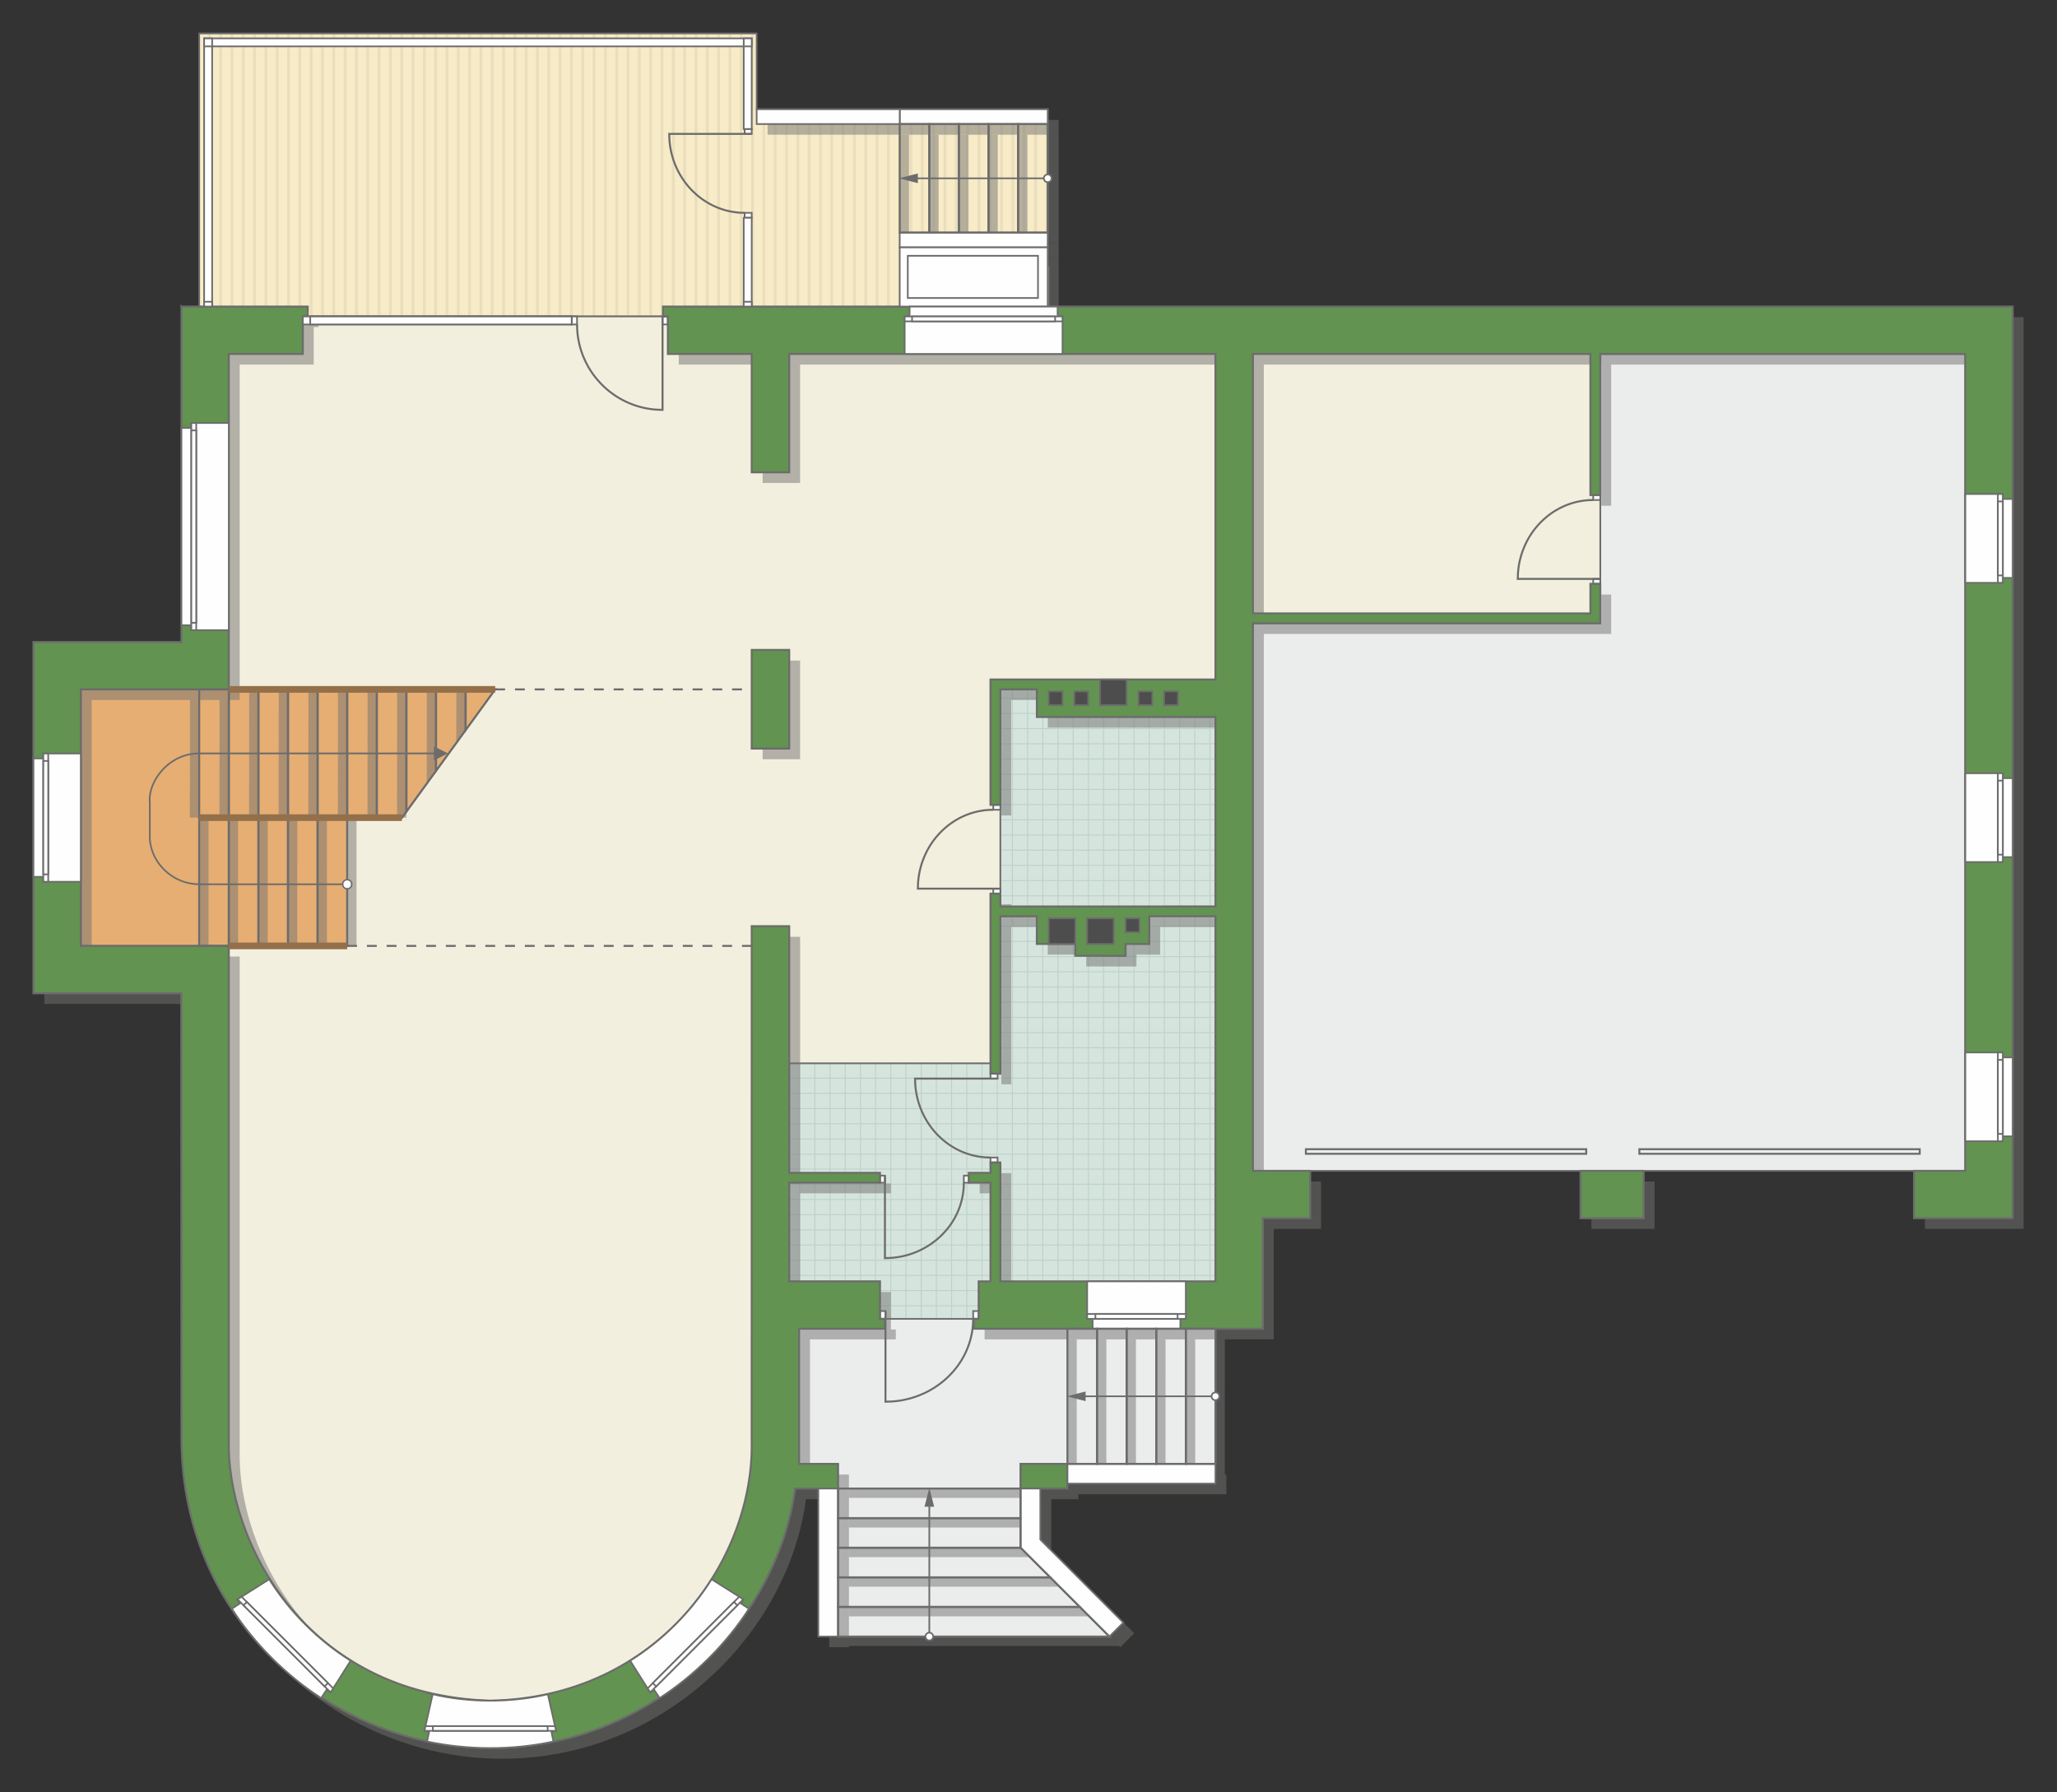 <?xml version="1.0" encoding="UTF-8"?>
<!DOCTYPE svg PUBLIC "-//W3C//DTD SVG 1.1//EN" "http://www.w3.org/Graphics/SVG/1.1/DTD/svg11.dtd">
<!-- Creator: CorelDRAW -->
<svg xmlns="http://www.w3.org/2000/svg" xml:space="preserve" width="208.382mm" height="181.555mm" version="1.1" style="shape-rendering:geometricPrecision; text-rendering:geometricPrecision; image-rendering:optimizeQuality; fill-rule:evenodd; clip-rule:evenodd"
viewBox="0 0 18684.37 16279.02"
 xmlns:xlink="http://www.w3.org/1999/xlink"
 xmlns:xodm="http://www.corel.com/coreldraw/odm/2003">
 <rect x="0" y="0" width="18684.37" height="16279.02" fill="#333333" stroke="none"/>
 <defs>
  <style type="text/css">
   <![CDATA[
    .str3 {stroke:#6C6C6C;stroke-width:15.14;stroke-miterlimit:22.926;stroke-opacity:0.502}
    .str5 {stroke:#94704A;stroke-width:60.69;stroke-miterlimit:22.926}
    .str2 {stroke:#6C6C6C;stroke-width:15.14;stroke-miterlimit:22.926}
    .str1 {stroke:#6C6C6C;stroke-width:15.18;stroke-miterlimit:22.926}
    .str4 {stroke:#6C6C6C;stroke-width:17.93;stroke-miterlimit:22.926}
    .str0 {stroke:#BDD2C8;stroke-width:8.97;stroke-miterlimit:22.926}
    .str6 {stroke:#6C6C6C;stroke-width:17.93;stroke-miterlimit:22.926;stroke-dasharray:89.664 89.664}
    .fil1 {fill:none}
    .fil10 {fill:#FEFEFE}
    .fil0 {fill:#D6E4DE}
    .fil12 {fill:#4D4D4D}
    .fil11 {fill:#629351}
    .fil15 {fill:#6C6C6C}
    .fil7 {fill:#E6AE73}
    .fil5 {fill:#EADEBC}
    .fil2 {fill:#EBECEC}
    .fil6 {fill:#F2EFDE}
    .fil4 {fill:#F8EBC7}
    .fil14 {fill:white}
    .fil3 {fill:white}
    .fil13 {fill:#6C6C6C;fill-rule:nonzero}
    .fil9 {fill:#FEFEFE;fill-opacity:0.502}
    .fil8 {fill:#727271;fill-opacity:0.502}
   ]]>
  </style>
    <clipPath id="id0">
     <path d="M11037.62 11979.95l-3868.93 0 0 -2321.13 1828.25 0 89.66 -1335.38 0 -2061.32 1953.7 6.55 -2.69 5711.27z"/>
    </clipPath>
    <clipPath id="id1">
     <path d="M1809.38 303.67l5063.6 0 0 688.71 2643.86 0 0 1792.43 -3445.18 89.63 -3320.98 0 -941.29 -89.63 0 -2481.14z"/>
    </clipPath>
 </defs>
 <g id="пол">
  <g id="_2421201064304">
   <polygon class="fil0" points="11037.62,11979.95 7168.7,11979.95 7168.7,9658.82 8996.95,9658.82 9086.61,8323.44 9086.61,6262.13 11040.31,6268.68 "/>
   <g style="clip-path:url(#id0)">
    <g>
     <path id="_1" class="fil1 str0" d="M12091.95 9517.76l-5545.94 0m5545.94 138.06l-5545.94 0m5545.94 138.06l-5545.94 0m5545.94 138.06l-5545.94 0m5545.94 138.06l-5545.94 0m5545.94 138.06l-5545.94 0m5545.94 138.06l-5545.94 0m5545.94 138.06l-5545.94 0m5546.01 -2070.9l-5545.94 0m5545.94 138.06l-5545.94 0m5545.94 138.06l-5545.94 0m5545.94 138.06l-5545.94 0m5545.94 138.06l-5545.94 0m5545.94 138.06l-5545.94 0m5545.94 138.06l-5545.94 0m5545.94 138.06l-5545.94 0m5545.86 -2070.97l-5545.94 0m5545.94 138.06l-5545.94 0m5545.94 138.06l-5545.94 0m5545.94 138.06l-5545.94 0m5545.94 138.06l-5545.94 0m5545.94 138.06l-5545.94 0m5545.94 138.06l-5545.94 0m5545.94 138.06l-5545.94 0m5546.01 -2070.9l-5545.94 0m5545.94 138.06l-5545.94 0m5545.94 138.06l-5545.94 0m5545.94 138.06l-5545.94 0m5545.94 138.06l-5545.94 0m5545.94 138.06l-5545.94 0m5545.94 138.06l-5545.94 0m5545.94 138.06l-5545.94 0"/>
     <path class="fil1 str0" d="M10300.45 4939.82l0 9069.47m138.06 -9069.47l0 9069.47m138.06 -9069.47l0 9069.47m138.06 -9069.47l0 9069.47m138.06 -9069.47l0 9069.47m138.06 -9069.47l0 9069.47m138.06 -9069.47l0 9069.47m138.06 -9069.47l0 9069.47m-2070.9 -9069.59l0 9069.47m138.06 -9069.47l0 9069.47m138.06 -9069.47l0 9069.47m138.06 -9069.47l0 9069.47m138.06 -9069.47l0 9069.47m138.06 -9069.47l0 9069.47m138.06 -9069.47l0 9069.47m138.06 -9069.47l0 9069.47m-2070.97 -9069.35l0 9069.47m138.06 -9069.47l0 9069.47m138.06 -9069.47l0 9069.47m138.06 -9069.47l0 9069.47m138.06 -9069.47l0 9069.47m138.06 -9069.47l0 9069.47m138.06 -9069.47l0 9069.47m138.06 -9069.47l0 9069.47m-2070.9 -9069.59l0 9069.47m138.06 -9069.47l0 9069.47m138.06 -9069.47l0 9069.47m138.06 -9069.47l0 9069.47m138.06 -9069.47l0 9069.47m138.06 -9069.47l0 9069.47m138.06 -9069.47l0 9069.47m138.06 -9069.47l0 9069.47"/>
     <path class="fil1 str0" d="M12092.02 5237.89l-5545.94 0m5545.94 138.06l-5545.94 0m5545.94 138.06l-5545.94 0m5545.94 138.06l-5545.94 0m5545.94 138.06l-5545.94 0m5545.94 138.06l-5545.94 0m5545.94 138.06l-5545.94 0m5545.94 138.06l-5545.94 0m5546.01 -1104.45l-5545.94 0"/>
     <path class="fil1 str0" d="M12150.77 13932.54l-5545.94 0m5545.94 138.06l-5545.94 0m5545.94 138.06l-5545.94 0m5545.94 138.06l-5545.94 0m5545.94 138.06l-5545.94 0m5545.94 138.06l-5545.94 0m5545.94 138.06l-5545.94 0m5545.94 138.06l-5545.94 0m5546.01 -2070.9l-5545.94 0m5545.94 138.06l-5545.94 0m5545.94 138.06l-5545.94 0m5545.94 138.06l-5545.94 0m5545.94 138.06l-5545.94 0m5545.94 138.06l-5545.94 0m5545.94 138.06l-5545.94 0m5545.94 138.06l-5545.94 0m5545.86 -2070.97l-5545.94 0m5545.94 138.06l-5545.94 0m5545.94 138.06l-5545.94 0m5545.94 138.06l-5545.94 0m5545.94 138.06l-5545.94 0m5545.94 138.06l-5545.94 0m5545.94 138.06l-5545.94 0m5545.94 138.06l-5545.94 0m5546.01 -2070.9l-5545.94 0m5545.94 138.06l-5545.94 0m5545.94 138.06l-5545.94 0m5545.94 138.06l-5545.94 0m5545.94 138.06l-5545.94 0m5545.94 138.06l-5545.94 0m5545.94 138.06l-5545.94 0m5545.94 138.06l-5545.94 0"/>
    </g>
   </g>
   <polygon class="fil1" points="11037.62,11979.95 7168.7,11979.95 7168.7,9658.82 8996.95,9658.82 9086.61,8323.44 9086.61,6262.13 11040.31,6268.68 "/>
   <polygon class="fil2 str1" points="7612.35,14865.8 10076.95,14865.8 9270.33,14059.17 9270.33,13297.39 11040.31,13297.39 11040.31,12069.61 8889.44,11979.95 7832.73,11979.95 7106.76,11955.01 7200.33,13384.37 7612.35,13521.29 "/>
   <polygon class="fil2 str1" points="11380.77,10635.71 17851.57,10635.71 17851.57,3215 14535.87,3215 14535.87,5661.67 11380.77,5661.67 "/>
   <polygon class="fil3" points="1809.38,303.67 6872.97,303.67 6872.97,992.38 9516.83,992.38 9516.83,2784.81 6071.65,2874.44 2750.67,2874.44 1809.38,2784.81 "/>
   <g style="clip-path:url(#id1)">
    <g>
     <g>
      <rect class="fil4" transform="matrix(4.67283E-13 7.762 50.716 -4.65695E-11 -373.645 -1934.4)" width="836.93" height="206.77"/>
      <rect class="fil5" transform="matrix(4.67283E-13 7.762 0.124 -1.14149E-13 -373.645 -1934.4)" width="836.93" height="206.77"/>
      <rect class="fil5" transform="matrix(4.67283E-13 7.762 0.124 -1.14149E-13 5794.8 -1934.4)" width="836.93" height="206.77"/>
      <rect class="fil5" transform="matrix(4.67283E-13 7.762 0.124 -1.14149E-13 1168.47 -1934.4)" width="836.93" height="206.77"/>
      <rect class="fil5" transform="matrix(4.67283E-13 7.762 0.124 -1.14149E-13 7336.91 -1934.4)" width="836.93" height="206.77"/>
      <rect class="fil5" transform="matrix(4.67283E-13 7.762 0.124 -1.14149E-13 2710.58 -1934.4)" width="836.93" height="206.77"/>
      <rect class="fil5" transform="matrix(4.67283E-13 7.762 0.124 -1.14149E-13 8879.02 -1934.4)" width="836.93" height="206.77"/>
      <rect class="fil5" transform="matrix(4.67283E-13 7.762 0.124 -1.14149E-13 4252.69 -1934.4)" width="836.93" height="206.77"/>
      <rect class="fil5" transform="matrix(4.67283E-13 7.762 0.124 -1.14149E-13 -65.223 -1934.4)" width="836.93" height="206.77"/>
      <rect class="fil5" transform="matrix(4.67283E-13 7.762 0.124 -1.14149E-13 6103.22 -1934.4)" width="836.93" height="206.77"/>
      <rect class="fil5" transform="matrix(4.67283E-13 7.762 0.124 -1.14149E-13 1476.89 -1934.4)" width="836.93" height="206.77"/>
      <rect class="fil5" transform="matrix(4.67283E-13 7.762 0.124 -1.14149E-13 7645.33 -1934.4)" width="836.93" height="206.77"/>
      <rect class="fil5" transform="matrix(4.67283E-13 7.762 0.124 -1.14149E-13 3019 -1934.4)" width="836.93" height="206.77"/>
      <rect class="fil5" transform="matrix(4.67283E-13 7.762 0.124 -1.14149E-13 9187.45 -1934.4)" width="836.93" height="206.77"/>
      <rect class="fil5" transform="matrix(4.67283E-13 7.762 0.124 -1.14149E-13 4561.11 -1934.4)" width="836.93" height="206.77"/>
      <rect class="fil5" transform="matrix(4.67283E-13 7.762 0.124 -1.14149E-13 243.2 -1934.4)" width="836.93" height="206.77"/>
      <rect class="fil5" transform="matrix(4.67283E-13 7.762 0.124 -1.14149E-13 6411.65 -1934.4)" width="836.93" height="206.77"/>
      <rect class="fil5" transform="matrix(4.67283E-13 7.762 0.124 -1.14149E-13 1785.31 -1934.4)" width="836.93" height="206.77"/>
      <rect class="fil5" transform="matrix(4.67283E-13 7.762 0.124 -1.14149E-13 7953.76 -1934.4)" width="836.93" height="206.77"/>
      <rect class="fil5" transform="matrix(4.67283E-13 7.762 0.124 -1.14149E-13 3327.42 -1934.4)" width="836.93" height="206.77"/>
      <rect class="fil5" transform="matrix(4.67283E-13 7.762 0.124 -1.14149E-13 9495.87 -1934.4)" width="836.93" height="206.77"/>
      <rect class="fil5" transform="matrix(4.67283E-13 7.762 0.124 -1.14149E-13 4869.53 -1934.4)" width="836.93" height="206.77"/>
      <rect class="fil5" transform="matrix(4.67283E-13 7.762 0.124 -1.14149E-13 551.622 -1934.4)" width="836.93" height="206.77"/>
      <rect class="fil5" transform="matrix(4.67283E-13 7.762 0.124 -1.14149E-13 6720.07 -1934.4)" width="836.93" height="206.77"/>
      <rect class="fil5" transform="matrix(4.67283E-13 7.762 0.124 -1.14149E-13 2093.73 -1934.4)" width="836.93" height="206.77"/>
      <rect class="fil5" transform="matrix(4.67283E-13 7.762 0.124 -1.14149E-13 8262.18 -1934.4)" width="836.93" height="206.77"/>
      <rect class="fil5" transform="matrix(4.67283E-13 7.762 0.124 -1.14149E-13 3635.84 -1934.4)" width="836.93" height="206.77"/>
      <rect class="fil5" transform="matrix(4.67283E-13 7.762 0.124 -1.14149E-13 9804.29 -1934.4)" width="836.93" height="206.77"/>
      <rect class="fil5" transform="matrix(4.67283E-13 7.762 0.124 -1.14149E-13 5177.96 -1934.4)" width="836.93" height="206.77"/>
      <rect class="fil5" transform="matrix(4.67283E-13 7.762 0.124 -1.14149E-13 860.044 -1934.4)" width="836.93" height="206.77"/>
      <rect class="fil5" transform="matrix(4.67283E-13 7.762 0.124 -1.14149E-13 7028.49 -1934.4)" width="836.93" height="206.77"/>
      <rect class="fil5" transform="matrix(4.67283E-13 7.762 0.124 -1.14149E-13 2402.16 -1934.4)" width="836.93" height="206.77"/>
      <rect class="fil5" transform="matrix(4.67283E-13 7.762 0.124 -1.14149E-13 8570.6 -1934.4)" width="836.93" height="206.77"/>
      <rect class="fil5" transform="matrix(4.67283E-13 7.762 0.124 -1.14149E-13 3944.27 -1934.4)" width="836.93" height="206.77"/>
      <rect class="fil5" transform="matrix(4.67283E-13 7.762 0.124 -1.14149E-13 5486.38 -1934.4)" width="836.93" height="206.77"/>
      <rect class="fil5" transform="matrix(4.67283E-13 7.762 0.124 -1.14149E-13 -270.838 -1934.4)" width="836.93" height="206.77"/>
      <rect class="fil5" transform="matrix(4.67283E-13 7.762 0.124 -1.14149E-13 5897.61 -1934.4)" width="836.93" height="206.77"/>
      <rect class="fil5" transform="matrix(4.67283E-13 7.762 0.124 -1.14149E-13 1271.27 -1934.4)" width="836.93" height="206.77"/>
      <rect class="fil5" transform="matrix(4.67283E-13 7.762 0.124 -1.14149E-13 7439.72 -1934.4)" width="836.93" height="206.77"/>
      <rect class="fil5" transform="matrix(4.67283E-13 7.762 0.124 -1.14149E-13 2813.39 -1934.4)" width="836.93" height="206.77"/>
      <rect class="fil5" transform="matrix(4.67283E-13 7.762 0.124 -1.14149E-13 8981.83 -1934.4)" width="836.93" height="206.77"/>
      <rect class="fil5" transform="matrix(4.67283E-13 7.762 0.124 -1.14149E-13 4355.5 -1934.4)" width="836.93" height="206.77"/>
      <rect class="fil5" transform="matrix(4.67283E-13 7.762 0.124 -1.14149E-13 37.585 -1934.4)" width="836.93" height="206.77"/>
      <rect class="fil5" transform="matrix(4.67283E-13 7.762 0.124 -1.14149E-13 6206.03 -1934.4)" width="836.93" height="206.77"/>
      <rect class="fil5" transform="matrix(4.67283E-13 7.762 0.124 -1.14149E-13 1579.7 -1934.4)" width="836.93" height="206.77"/>
      <rect class="fil5" transform="matrix(4.67283E-13 7.762 0.124 -1.14149E-13 7748.14 -1934.4)" width="836.93" height="206.77"/>
      <rect class="fil5" transform="matrix(4.67283E-13 7.762 0.124 -1.14149E-13 3121.81 -1934.4)" width="836.93" height="206.77"/>
      <rect class="fil5" transform="matrix(4.67283E-13 7.762 0.124 -1.14149E-13 9290.25 -1934.4)" width="836.93" height="206.77"/>
      <rect class="fil5" transform="matrix(4.67283E-13 7.762 0.124 -1.14149E-13 4663.92 -1934.4)" width="836.93" height="206.77"/>
      <rect class="fil5" transform="matrix(4.67283E-13 7.762 0.124 -1.14149E-13 346.007 -1934.4)" width="836.93" height="206.77"/>
      <rect class="fil5" transform="matrix(4.67283E-13 7.762 0.124 -1.14149E-13 6514.45 -1934.4)" width="836.93" height="206.77"/>
      <rect class="fil5" transform="matrix(4.67283E-13 7.762 0.124 -1.14149E-13 1888.12 -1934.4)" width="836.93" height="206.77"/>
      <rect class="fil5" transform="matrix(4.67283E-13 7.762 0.124 -1.14149E-13 8056.56 -1934.4)" width="836.93" height="206.77"/>
      <rect class="fil5" transform="matrix(4.67283E-13 7.762 0.124 -1.14149E-13 3430.23 -1934.4)" width="836.93" height="206.77"/>
      <rect class="fil5" transform="matrix(4.67283E-13 7.762 0.124 -1.14149E-13 9598.68 -1934.4)" width="836.93" height="206.77"/>
      <rect class="fil5" transform="matrix(4.67283E-13 7.762 0.124 -1.14149E-13 4972.34 -1934.4)" width="836.93" height="206.77"/>
      <rect class="fil5" transform="matrix(4.67283E-13 7.762 0.124 -1.14149E-13 654.429 -1934.4)" width="836.93" height="206.77"/>
      <rect class="fil5" transform="matrix(4.67283E-13 7.762 0.124 -1.14149E-13 6822.87 -1934.4)" width="836.93" height="206.77"/>
      <rect class="fil5" transform="matrix(4.67283E-13 7.762 0.124 -1.14149E-13 2196.54 -1934.4)" width="836.93" height="206.77"/>
      <rect class="fil5" transform="matrix(4.67283E-13 7.762 0.124 -1.14149E-13 8364.99 -1934.4)" width="836.93" height="206.77"/>
      <rect class="fil5" transform="matrix(4.67283E-13 7.762 0.124 -1.14149E-13 3738.65 -1934.4)" width="836.93" height="206.77"/>
      <rect class="fil5" transform="matrix(4.67283E-13 7.762 0.124 -1.14149E-13 9907.1 -1934.4)" width="836.93" height="206.77"/>
      <rect class="fil5" transform="matrix(4.67283E-13 7.762 0.124 -1.14149E-13 5280.76 -1934.4)" width="836.93" height="206.77"/>
      <rect class="fil5" transform="matrix(4.67283E-13 7.762 0.124 -1.14149E-13 962.852 -1934.4)" width="836.93" height="206.77"/>
      <rect class="fil5" transform="matrix(4.67283E-13 7.762 0.124 -1.14149E-13 7131.3 -1934.4)" width="836.93" height="206.77"/>
      <rect class="fil5" transform="matrix(4.67283E-13 7.762 0.124 -1.14149E-13 2504.96 -1934.4)" width="836.93" height="206.77"/>
      <rect class="fil5" transform="matrix(4.67283E-13 7.762 0.124 -1.14149E-13 8673.41 -1934.4)" width="836.93" height="206.77"/>
      <rect class="fil5" transform="matrix(4.67283E-13 7.762 0.124 -1.14149E-13 4047.07 -1934.4)" width="836.93" height="206.77"/>
      <rect class="fil5" transform="matrix(4.67283E-13 7.762 0.124 -1.14149E-13 5589.19 -1934.4)" width="836.93" height="206.77"/>
      <rect class="fil5" transform="matrix(4.67283E-13 7.762 0.124 -1.14149E-13 -168.03 -1934.4)" width="836.93" height="206.77"/>
      <rect class="fil5" transform="matrix(4.67283E-13 7.762 0.124 -1.14149E-13 6000.42 -1934.4)" width="836.93" height="206.77"/>
      <rect class="fil5" transform="matrix(4.67283E-13 7.762 0.124 -1.14149E-13 1374.08 -1934.4)" width="836.93" height="206.77"/>
      <rect class="fil5" transform="matrix(4.67283E-13 7.762 0.124 -1.14149E-13 7542.53 -1934.4)" width="836.93" height="206.77"/>
      <rect class="fil5" transform="matrix(4.67283E-13 7.762 0.124 -1.14149E-13 2916.19 -1934.4)" width="836.93" height="206.77"/>
      <rect class="fil5" transform="matrix(4.67283E-13 7.762 0.124 -1.14149E-13 9084.64 -1934.4)" width="836.93" height="206.77"/>
      <rect class="fil5" transform="matrix(4.67283E-13 7.762 0.124 -1.14149E-13 4458.3 -1934.4)" width="836.93" height="206.77"/>
      <rect class="fil5" transform="matrix(4.67283E-13 7.762 0.124 -1.14149E-13 140.392 -1934.4)" width="836.93" height="206.77"/>
      <rect class="fil5" transform="matrix(4.67283E-13 7.762 0.124 -1.14149E-13 6308.84 -1934.4)" width="836.93" height="206.77"/>
      <rect class="fil5" transform="matrix(4.67283E-13 7.762 0.124 -1.14149E-13 1682.5 -1934.4)" width="836.93" height="206.77"/>
      <rect class="fil5" transform="matrix(4.67283E-13 7.762 0.124 -1.14149E-13 7850.95 -1934.4)" width="836.93" height="206.77"/>
      <rect class="fil5" transform="matrix(4.67283E-13 7.762 0.124 -1.14149E-13 3224.61 -1934.4)" width="836.93" height="206.77"/>
      <rect class="fil5" transform="matrix(4.67283E-13 7.762 0.124 -1.14149E-13 9393.06 -1934.4)" width="836.93" height="206.77"/>
      <rect class="fil5" transform="matrix(4.67283E-13 7.762 0.124 -1.14149E-13 4766.73 -1934.4)" width="836.93" height="206.77"/>
      <rect class="fil5" transform="matrix(4.67283E-13 7.762 0.124 -1.14149E-13 448.814 -1934.4)" width="836.93" height="206.77"/>
      <rect class="fil5" transform="matrix(4.67283E-13 7.762 0.124 -1.14149E-13 6617.26 -1934.4)" width="836.93" height="206.77"/>
      <rect class="fil5" transform="matrix(4.67283E-13 7.762 0.124 -1.14149E-13 1990.93 -1934.4)" width="836.93" height="206.77"/>
      <rect class="fil5" transform="matrix(4.67283E-13 7.762 0.124 -1.14149E-13 8159.37 -1934.4)" width="836.93" height="206.77"/>
      <rect class="fil5" transform="matrix(4.67283E-13 7.762 0.124 -1.14149E-13 3533.04 -1934.4)" width="836.93" height="206.77"/>
      <rect class="fil5" transform="matrix(4.67283E-13 7.762 0.124 -1.14149E-13 9701.48 -1934.4)" width="836.93" height="206.77"/>
      <rect class="fil5" transform="matrix(4.67283E-13 7.762 0.124 -1.14149E-13 5075.15 -1934.4)" width="836.93" height="206.77"/>
      <rect class="fil5" transform="matrix(4.67283E-13 7.762 0.124 -1.14149E-13 757.237 -1934.4)" width="836.93" height="206.77"/>
      <rect class="fil5" transform="matrix(4.67283E-13 7.762 0.124 -1.14149E-13 6925.68 -1934.4)" width="836.93" height="206.77"/>
      <rect class="fil5" transform="matrix(4.67283E-13 7.762 0.124 -1.14149E-13 2299.35 -1934.4)" width="836.93" height="206.77"/>
      <rect class="fil5" transform="matrix(4.67283E-13 7.762 0.124 -1.14149E-13 8467.79 -1934.4)" width="836.93" height="206.77"/>
      <rect class="fil5" transform="matrix(4.67283E-13 7.762 0.124 -1.14149E-13 3841.46 -1934.4)" width="836.93" height="206.77"/>
      <rect class="fil5" transform="matrix(4.67283E-13 7.762 0.124 -1.14149E-13 10009.9 -1934.4)" width="836.93" height="206.77"/>
      <rect class="fil5" transform="matrix(4.67283E-13 7.762 0.124 -1.14149E-13 5383.57 -1934.4)" width="836.93" height="206.77"/>
      <rect class="fil5" transform="matrix(4.67283E-13 7.762 0.124 -1.14149E-13 1065.66 -1934.4)" width="836.93" height="206.77"/>
      <rect class="fil5" transform="matrix(4.67283E-13 7.762 0.124 -1.14149E-13 7234.1 -1934.4)" width="836.93" height="206.77"/>
      <rect class="fil5" transform="matrix(4.67283E-13 7.762 0.124 -1.14149E-13 2607.77 -1934.4)" width="836.93" height="206.77"/>
      <rect class="fil5" transform="matrix(4.67283E-13 7.762 0.124 -1.14149E-13 8776.22 -1934.4)" width="836.93" height="206.77"/>
      <rect class="fil5" transform="matrix(4.67283E-13 7.762 0.124 -1.14149E-13 4149.88 -1934.4)" width="836.93" height="206.77"/>
      <rect class="fil5" transform="matrix(4.67283E-13 7.762 0.124 -1.14149E-13 5691.99 -1934.4)" width="836.93" height="206.77"/>
     </g>
    </g>
   </g>
   <polygon class="fil1 str2" points="1809.38,303.67 6872.97,303.67 6872.97,992.38 9516.83,992.38 9516.83,2784.81 6071.65,2874.44 2750.67,2874.44 1809.38,2784.81 "/>
   <path class="fil6 str1" d="M1832.56 3159.16l0 2949.27 -1194.64 0 0 2758.36 1193.34 0 0 4317.17 395.15 1115.02 396.37 694.14 512.83 373.9 700 349.97 673.54 5.29 822.9 -179.42 480.97 -316.6c0,0 537.48,-563.33 627.1,-701.84 89.62,-138.5 279.97,-599.97 279.97,-599.97 0,0 290.35,-956.21 306.65,-1013.24 16.3,-57.04 66.1,-1007.11 66.1,-1007.11l-104.91 -2258.46 180.76 13.19 1859.63 0 58.29 -1335.02 0 -2106.48 2047.4 0 149.37 -557.46 39.58 -68.56 3212.91 0 0 -2546.59 -8481.79 -170.28 -4026.33 0 -195.19 284.73z"/>
   <polygon class="fil7 str1" points="3153.62,8592.26 3153.62,7427.25 3652.96,7427.25 4497.96,6262.13 733.86,6262.13 733.86,8592.26 "/>
  </g>
 </g>
 <g id="тень">
  <g id="_2421201093392">
   <g>
    <path class="fil8" d="M1746.91 2881.6l1147.52 0 -1.26 89.63 -43.58 0 0 340.56 -672.48 0 0 3047.13 -1344.34 0 0 2330.13 1344.34 0 0 4481.15c-25.37,904.88 680,2324.04 2374.94,2374.94 1535.77,-27.53 2401.74,-1288.64 2374.59,-2367.08l0.44 -4668.25 340.54 0 0 2240.54 824.55 0 0 89.66 -824.55 0 0 896.18 824.55 0 0 340.54 44.74 0 0 89.66 -779.63 0 0 1227.77 353.99 0 0 224.07 -390.04 0c-165.81,1234.6 -1311.35,2363.82 -2769.19,2357.1 -1394.49,-0.66 -2794.16,-1090.59 -2805.14,-2805.15l-1.26 -4050.93 -1342.99 0 0 -3190.53 1344.25 0 0 -3047.14z"/>
    <polygon class="fil8" points="6927.08,6896.65 7267.62,6896.65 7267.62,6000.43 6927.08,6000.43 "/>
    <polygon class="fil8" points="6927.08,4387.25 6927.08,3311.79 6165.56,3311.79 6165.56,2971.23 6120.82,2971.23 6120.82,2881.6 18380.71,2881.6 18380.71,11162.62 17484.51,11162.62 17484.51,10732.51 17950.5,10732.51 17950.5,3311.79 14634.8,3311.79 14634.8,4593.76 14545.22,4593.76 14545.22,3311.79 11479.7,3311.79 11479.7,5668.84 14545.22,5668.84 14545.22,5400.37 14634.8,5400.37 14634.8,5758.46 11479.7,5758.46 11479.7,10732.51 11999.57,10732.51 11999.57,11162.62 11569.45,11162.62 11569.45,12166.41 8943.54,12166.41 8943.54,12076.74 8988.37,12076.74 8988.37,11736.2 9095.87,11736.2 9095.87,10840.01 8898.7,10840.01 8898.7,10750.35 9095.87,10750.35 9095.87,10656.29 9185.54,10656.29 9185.54,11736.2 11139.24,11736.2 11139.24,8420.24 10538.37,8420.24 10538.12,8671.84 10323.29,8671.57 10322.93,8779.25 9866.09,8778.89 9866.18,8671.39 9516.67,8671.12 9516.85,8420.24 9185.54,8420.6 9185.54,9849.67 9095.87,9849.67 9095.87,8214.1 9185.54,8214.1 9185.54,8330.93 11139.24,8330.57 11139.24,6609.86 9517.12,6609.86 9517.12,6358.92 9185.54,6358.92 9185.54,7407.48 9095.87,7407.48 9095.87,6269.3 11139.24,6269.3 11139.24,3311.79 7267.62,3311.79 7267.62,4387.25 "/>
    <polygon class="fil8" points="14455.2,10732.51 15028.87,10732.51 15028.87,11162.62 14455.2,11162.62 "/>
    <polygon class="fil8" points="9369.26,13394.18 9794.99,13394.18 9794.99,13618.25 9369.26,13618.25 "/>
    <polygon class="fil8" points="10175.88,14962.59 9369.26,14155.97 9369.26,13618.25 9548.5,13618.25 9548.5,14081.72 10302.58,14835.9 "/>
    <polygon class="fil8" points="7532.04,14962.59 7711.28,14962.59 7711.28,13618.25 7532.04,13618.25 "/>
    <polygon class="fil8" points="11139.24,13573.42 11139.24,13394.18 9794.99,13394.18 9794.99,13573.42 "/>
    <polygon class="fil8" points="8271.41,2209.44 9615.75,2209.44 9615.75,2343.88 8271.41,2343.88 "/>
    <polygon class="fil8" points="8271.41,1089.17 9615.75,1089.17 9615.75,1223.6 8271.41,1223.6 "/>
    <polygon class="fil8" points="6971.91,1089.17 8271.41,1089.17 8271.41,1223.6 6971.91,1223.6 "/>
    <polygon class="fil8" points="8271.41,2343.88 9615.75,2343.88 9615.75,2881.6 8271.41,2881.6 "/>
    <polygon class="fil9 str3" points="8344.67,2420.26 9527.34,2420.26 9527.34,2803.66 8344.67,2803.66 "/>
   </g>
   <g>
    <polygon class="fil8" points="9517.21,2209.44 9516.4,1223.6 9615.75,1223.6 9615.65,2209.44 "/>
    <polygon class="fil8" points="9248.61,2112.65 9247.92,1223.6 9332.98,1223.6 9332.89,2112.65 "/>
    <polygon class="fil8" points="8979.02,2112.65 8978.33,1223.6 9063.39,1223.6 9063.3,2112.65 "/>
    <polygon class="fil8" points="8710.2,2112.65 8709.51,1223.6 8794.58,1223.6 8794.49,2112.65 "/>
    <polygon class="fil8" points="8441.3,2112.65 8440.61,1223.6 8525.67,1223.6 8525.58,2112.65 "/>
    <polygon class="fil8" points="8172.49,2112.65 8171.8,1223.6 8256.86,1223.6 8256.77,2112.65 "/>
   </g>
   <g>
    <polygon class="fil8" points="10772.18,13297.39 10771.49,12166.42 10856.56,12166.42 10856.47,13297.39 "/>
    <polygon class="fil8" points="10502.59,13297.39 10501.9,12166.42 10586.96,12166.42 10586.87,13297.39 "/>
    <polygon class="fil8" points="10233.78,13297.39 10233.09,12166.42 10318.15,12166.42 10318.06,13297.39 "/>
    <polygon class="fil8" points="9964.87,13297.39 9964.18,12166.42 10049.25,12166.42 10049.16,13297.39 "/>
    <polygon class="fil8" points="9696.06,13297.39 9695.37,12166.42 9780.43,12166.42 9780.34,13297.39 "/>
    <polygon class="fil8" points="11041,13394.18 11040.31,12166.42 11125.38,12166.42 11125.29,13394.18 "/>
   </g>
   <g>
    <polygon class="fil8" points="9808.04,14598.27 7711.27,14597.58 7711.27,14682.64 9898.99,14682.55 "/>
    <polygon class="fil8" points="9539.14,14328.68 7711.27,14327.99 7711.27,14413.05 9626.26,14412.96 "/>
    <polygon class="fil8" points="9270.33,14059.86 7711.27,14059.17 7711.27,14144.24 9355.35,14144.15 "/>
    <polygon class="fil8" points="9268.28,13790.96 7711.27,13790.27 7711.27,13875.33 9268.28,13875.24 "/>
    <polygon class="fil8" points="9268.28,13522.15 7711.27,13521.46 7711.27,13606.52 9268.28,13606.43 "/>
    <polygon class="fil8" points="10078.88,14865.58 7711.27,14866.4 7711.27,14951.47 10164.67,14951.38 "/>
   </g>
   <g>
    <polygon class="fil8" points="3153.89,7427.25 3153.2,8592.26 3238.27,8592.26 3238.18,7427.25 "/>
    <polygon class="fil8" points="2885.5,7427.25 2884.81,8592.26 2969.87,8592.26 2969.79,7427.25 "/>
    <polygon class="fil8" points="2616,7427.25 2615.31,8592.26 2700.37,8592.26 2700.28,7427.25 "/>
    <polygon class="fil8" points="2347.61,7427.25 2346.92,8592.26 2431.98,8592.26 2431.89,7427.25 "/>
    <polygon class="fil8" points="2078.19,7427.25 2077.5,8592.26 2162.57,8592.26 2162.48,7427.25 "/>
    <polygon class="fil8" points="1809.8,7427.25 1809.11,8592.26 1894.17,8592.26 1894.08,7427.25 "/>
    <polygon class="fil8" points="3069.61,6262.16 3068.92,7427.16 3153.98,7427.16 3153.89,6262.16 "/>
    <polygon class="fil8" points="2801.22,6262.16 2800.53,7427.16 2885.59,7427.16 2885.5,6262.16 "/>
    <polygon class="fil8" points="2531.71,6262.16 2531.02,7427.16 2616.09,7427.16 2616,6262.16 "/>
    <polygon class="fil8" points="2263.32,6262.16 2262.63,7427.16 2347.7,7427.16 2347.61,6262.16 "/>
    <polygon class="fil8" points="1993.91,6358.92 1993.22,7427.16 2078.28,7427.16 2078.19,6358.92 "/>
    <polygon class="fil8" points="1725.52,6358.92 1724.82,7427.16 1809.89,7427.16 1809.8,6358.92 "/>
    <polygon class="fil8" points="4145.22,6262.16 4144.53,6748.91 4229.59,6632.02 4229.5,6262.16 "/>
    <polygon class="fil8" points="3876.83,6262.16 3876.14,7119.26 3961.2,7000.59 3961.11,6262.16 "/>
    <polygon class="fil8" points="3607.32,6262.16 3606.63,7427.16 3691.7,7427.16 3691.61,6262.16 "/>
    <polygon class="fil8" points="3338.93,6262.16 3338.24,7427.16 3423.31,7427.16 3423.22,6262.16 "/>
   </g>
  </g>
 </g>
 <g id="двери">
  <g id="_2421201099584">
   <g>
    <polygon class="fil10 str2" points="8043.06,11979.95 8043.06,11909.35 7993.25,11909.35 7993.25,11979.95 "/>
    <polyline class="fil1 str4" points="8043.06,11909.35 8043.06,12732.67 8104.37,12730.48 8140.75,12727.08 8173.37,12722.65 8194.55,12719.08 8223.51,12713.29 8251.18,12706.72 8268.88,12702 8294.05,12694.55 8322.15,12685.18 8352.25,12673.87 8385.38,12659.81 8413.93,12646.29 8444.53,12630.21 8464.12,12619.04 8487.2,12604.9 8519.87,12582.98 8543.91,12565.29 8566.43,12547.42 8594.43,12523.21 8622.31,12496.65 8654.99,12461.87 8680.95,12430.85 8698.34,12408.03 8720.94,12375.44 8734.51,12353.93 8754.22,12319.4 8771.49,12285.02 8786.92,12249.78 8800.61,12213.27 8813.04,12173.53 8821.72,12139.41 8828.46,12106.28 8834.32,12067.27 8838.04,12028 8839.62,11979.95 "/>
    <polygon class="fil10 str2" points="8839.62,11909.35 8889.44,11909.35 8889.44,11979.95 8839.62,11979.95 "/>
   </g>
   <g>
    <polygon class="fil10 str2" points="8038.07,10743.22 8038.07,10678.95 7993.25,10678.95 7993.25,10743.22 "/>
    <polyline class="fil1 str4" points="8038.07,10678.95 8038.07,11428.43 8093.25,11426.43 8125.99,11423.32 8155.35,11419.3 8174.41,11416.04 8200.47,11410.77 8225.37,11404.8 8241.3,11400.5 8263.95,11393.72 8289.25,11385.18 8316.33,11374.89 8346.15,11362.09 8371.84,11349.78 8399.38,11335.16 8417.01,11324.98 8437.78,11312.11 8467.19,11292.15 8488.82,11276.05 8509.08,11259.78 8534.28,11237.75 8559.38,11213.56 8588.78,11181.91 8612.15,11153.67 8627.8,11132.9 8648.15,11103.23 8660.34,11083.65 8678.08,11052.22 8693.62,11020.93 8707.51,10988.84 8719.84,10955.61 8731.01,10919.43 8738.82,10888.38 8744.89,10858.22 8750.17,10822.7 8753.51,10786.96 8754.94,10743.22 "/>
    <polygon class="fil10 str2" points="8754.94,10678.95 8799.78,10678.95 8799.78,10743.22 8754.94,10743.22 "/>
   </g>
   <g>
    <polygon class="fil10 str2" points="6018.07,2947.22 6018.07,2874.44 6066.63,2874.44 6066.63,2947.22 "/>
    <polyline class="fil1 str4" points="6018.07,2874.44 6018.07,3723.14 5958.29,3720.88 5922.82,3717.38 5891.02,3712.81 5870.37,3709.14 5842.13,3703.16 5815.15,3696.4 5797.9,3691.52 5773.35,3683.84 5745.95,3674.18 5716.62,3662.53 5684.31,3648.04 5656.47,3634.1 5626.64,3617.53 5607.54,3606.01 5585.04,3591.44 5553.18,3568.83 5529.74,3550.6 5507.79,3532.18 5480.49,3507.22 5453.3,3479.84 5421.45,3443.99 5396.13,3412.02 5379.17,3388.5 5357.14,3354.9 5343.91,3332.73 5324.69,3297.13 5307.86,3261.7 5292.81,3225.36 5279.46,3187.73 5267.35,3146.76 5258.88,3111.59 5252.31,3077.44 5246.59,3037.22 5242.98,2996.75 5241.43,2947.22 "/>
    <polygon class="fil10 str2" points="5241.43,2874.44 5192.86,2874.44 5192.86,2947.22 5241.43,2947.22 "/>
   </g>
   <g>
    <polygon class="fil10 str2" points="8996.95,9797.79 9061.22,9797.79 9061.22,9752.97 8996.95,9752.97 "/>
    <polyline class="fil1 str4" points="9061.22,9797.79 8311.74,9797.79 8313.74,9852.97 8316.85,9885.71 8320.87,9915.07 8324.13,9934.14 8329.4,9960.19 8335.37,9985.09 8339.67,10001.03 8346.45,10023.67 8354.99,10048.97 8365.28,10076.05 8378.08,10105.87 8390.39,10131.56 8405.01,10159.1 8415.19,10176.73 8428.06,10197.5 8448.02,10226.91 8464.12,10248.54 8480.39,10268.8 8502.42,10294 8526.61,10319.1 8558.26,10348.5 8586.5,10371.87 8607.27,10387.52 8636.94,10407.87 8656.52,10420.06 8687.95,10437.81 8719.24,10453.35 8751.33,10467.23 8784.56,10479.56 8820.74,10490.74 8851.79,10498.55 8881.95,10504.62 8917.47,10509.9 8953.21,10513.23 8996.95,10514.67 "/>
    <polygon class="fil10 str2" points="9061.22,10514.67 9061.22,10559.5 8996.95,10559.5 8996.95,10514.67 "/>
   </g>
   <g>
    <polygon class="fil10 str2" points="9022.34,8072.39 9086.61,8072.39 9086.61,8117.22 9022.34,8117.22 "/>
    <polyline class="fil1 str4" points="9086.61,8072.39 8337.14,8072.39 8339.14,8017.21 8342.24,7984.48 8346.26,7955.11 8349.52,7936.05 8354.79,7909.99 8360.76,7885.09 8365.07,7869.16 8371.85,7846.51 8380.38,7821.22 8390.68,7794.14 8403.47,7764.32 8415.78,7738.63 8430.41,7711.08 8440.58,7693.46 8453.45,7672.69 8473.41,7643.28 8489.51,7621.64 8505.79,7601.39 8527.82,7576.18 8552,7551.09 8583.65,7521.69 8611.89,7498.32 8632.66,7482.66 8662.33,7462.32 8681.91,7450.12 8713.34,7432.38 8744.63,7416.84 8776.72,7402.95 8809.95,7390.62 8846.13,7379.45 8877.18,7371.64 8907.35,7365.57 8942.86,7360.29 8978.6,7356.95 9022.34,7355.52 "/>
    <polygon class="fil10 str2" points="9086.61,7355.52 9086.61,7310.69 9022.34,7310.69 9022.34,7355.52 "/>
   </g>
   <g>
    <polygon class="fil10 str2" points="6763.88,1216.45 6828.15,1216.45 6828.15,1171.62 6763.88,1171.62 "/>
    <polyline class="fil1 str4" points="6828.15,1216.45 6078.68,1216.45 6080.67,1271.63 6083.78,1304.36 6087.8,1333.73 6091.06,1352.79 6096.33,1378.85 6102.3,1403.75 6106.61,1419.68 6113.38,1442.33 6121.92,1467.62 6132.21,1494.7 6145.01,1524.52 6157.32,1550.21 6171.94,1577.76 6182.12,1595.39 6194.99,1616.15 6214.95,1645.56 6231.05,1667.2 6247.32,1687.45 6269.36,1712.66 6293.54,1737.75 6325.19,1767.16 6353.43,1790.52 6374.2,1806.18 6403.87,1826.52 6423.45,1838.72 6454.88,1856.46 6486.17,1872 6518.26,1885.89 6551.49,1898.22 6587.67,1909.39 6618.72,1917.2 6648.89,1923.27 6684.4,1928.55 6720.14,1931.89 6763.88,1933.32 "/>
    <polygon class="fil10 str2" points="6828.15,1933.32 6828.15,1978.15 6763.88,1978.15 6763.88,1933.32 "/>
   </g>
   <g>
    <polygon class="fil10 str2" points="14471.6,5258.75 14535.87,5258.75 14535.87,5303.57 14471.6,5303.57 "/>
    <polyline class="fil1 str4" points="14535.87,5258.75 13786.4,5258.75 13788.4,5203.57 13791.5,5170.83 13795.52,5141.47 13798.78,5122.41 13804.05,5096.35 13810.02,5071.45 13814.33,5055.52 13821.11,5032.87 13829.64,5007.57 13839.93,4980.5 13852.73,4950.67 13865.04,4924.98 13879.66,4897.44 13889.84,4879.81 13902.71,4859.05 13922.67,4829.64 13938.77,4808 13955.05,4787.74 13977.08,4762.54 14001.26,4737.44 14032.91,4708.04 14061.15,4684.68 14081.92,4669.02 14111.59,4648.68 14131.17,4636.48 14162.6,4618.74 14193.89,4603.2 14225.98,4589.31 14259.21,4576.98 14295.39,4565.81 14326.44,4558 14356.61,4551.93 14392.12,4546.65 14427.86,4543.31 14471.6,4541.88 "/>
    <polygon class="fil10 str2" points="14535.87,4541.88 14535.87,4497.04 14471.6,4497.04 14471.6,4541.88 "/>
   </g>
  </g>
 </g>
 <g id="стена">
  <g id="_2421201048608">
   <path class="fil11 str4" d="M1647.98 2784.81l1147.52 0 -1.26 89.63 -43.58 0 0 340.56 -672.48 0 0 3047.13 -1344.34 0 0 2330.13 1344.34 0 0 4481.15c-25.37,904.88 680,2324.04 2374.94,2374.94 1535.77,-27.53 2401.74,-1288.64 2374.59,-2367.08l0.44 -4668.25 340.54 0 0 2240.54 824.55 0 0 89.66 -824.55 0 0 896.18 824.55 0 0 340.54 44.74 0 0 89.66 -779.63 0 0 1227.77 353.99 0 0 224.07 -390.04 0c-165.81,1234.6 -1311.35,2363.82 -2769.19,2357.1 -1394.49,-0.66 -2794.16,-1090.59 -2805.14,-2805.15l-1.26 -4050.93 -1342.99 0 0 -3190.53 1344.25 0 0 -3047.14z"/>
   <polygon class="fil11 str4" points="6828.15,6799.86 7168.7,6799.86 7168.7,5903.64 6828.15,5903.64 "/>
   <polygon class="fil11 str4" points="6828.15,4290.46 6828.15,3215 6066.63,3215 6066.63,2874.44 6021.89,2874.44 6021.89,2784.81 18281.78,2784.81 18281.78,11065.82 17385.59,11065.82 17385.59,10635.71 17851.57,10635.71 17851.57,3215 14535.87,3215 14535.87,4496.97 14446.3,4496.97 14446.3,3215 11380.77,3215 11380.77,5572.05 14446.3,5572.05 14446.3,5303.57 14535.87,5303.57 14535.87,5661.67 11380.77,5661.67 11380.77,10635.71 11900.64,10635.71 11900.64,11065.82 11470.52,11065.82 11470.52,12069.61 8844.61,12069.61 8844.61,11979.95 8889.44,11979.95 8889.44,11639.41 8996.95,11639.41 8996.95,10743.22 8799.78,10743.22 8799.78,10653.56 8996.95,10653.56 8996.95,10559.5 9086.61,10559.5 9086.61,11639.41 11040.31,11639.41 11040.31,8323.44 10439.45,8323.44 10439.2,8575.04 10224.36,8574.77 10224,8682.46 9767.16,8682.1 9767.25,8574.59 9417.74,8574.33 9417.92,8323.44 9086.61,8323.8 9086.61,9752.88 8996.95,9752.88 8996.95,8117.31 9086.61,8117.31 9086.61,8234.14 11040.31,8233.78 11040.31,6513.07 9418.19,6513.07 9418.19,6262.13 9086.61,6262.13 9086.61,7310.69 8996.95,7310.69 8996.95,6172.51 11040.31,6172.51 11040.31,3215 7168.7,3215 7168.7,4290.46 "/>
   <polygon class="fil11 str4" points="14356.27,10635.71 14929.95,10635.71 14929.95,11065.82 14356.27,11065.82 "/>
   <polygon class="fil11 str4" points="9270.33,13297.39 9696.06,13297.39 9696.06,13521.46 9270.33,13521.46 "/>
   <polygon class="fil10 str2" points="10076.95,14865.8 9270.33,14059.17 9270.33,13521.46 9449.57,13521.46 9449.57,13984.93 10203.65,14739.11 "/>
   <polygon class="fil10 str2" points="7433.12,14865.8 7612.35,14865.8 7612.35,13521.46 7433.12,13521.46 "/>
   <polygon class="fil10 str2" points="11040.31,13476.62 11040.31,13297.39 9696.06,13297.39 9696.06,13476.62 "/>
   <polygon class="fil10 str2" points="8172.49,2112.65 9516.82,2112.65 9516.82,2247.08 8172.49,2247.08 "/>
   <polygon class="fil10 str2" points="8172.49,992.38 9516.82,992.38 9516.82,1126.81 8172.49,1126.81 "/>
   <polygon class="fil10 str2" points="6872.98,992.38 8172.49,992.38 8172.49,1126.81 6872.98,1126.81 "/>
   <polygon class="fil10 str2" points="8172.49,2247.08 9516.82,2247.08 9516.82,2784.81 8172.49,2784.81 "/>
   <polygon class="fil10 str2" points="8245.74,2323.47 9428.41,2323.47 9428.41,2706.87 8245.74,2706.87 "/>
  </g>
 </g>
 <g id="окно">
  <g id="_2420846527664">
   <g>
    <polygon class="fil10 str2" points="8262.06,2784.81 9606.4,2784.81 9606.4,2874.44 9651.23,2874.44 9651.23,3215 8217.23,3215 8217.23,2874.44 8262.06,2874.44 "/>
    <polygon class="fil10 str2" points="8498.54,2874.44 9651.23,2874.44 9651.23,2919.25 8217.23,2919.25 8217.23,2874.44 "/>
    <polygon class="fil10 str2" points="8284.48,2896.84 8284.48,2919.25 9583.98,2919.25 9583.98,2874.44 8284.48,2874.44 "/>
   </g>
   <g>
    <polygon class="fil10 str2" points="3031.99,2874.44 5192.86,2874.44 5192.86,2947.17 2750.67,2947.17 2750.67,2874.44 "/>
    <polygon class="fil10 str2" points="2817.92,2910.8 2817.92,2947.17 5192.86,2947.17 5192.86,2874.44 2817.92,2874.44 "/>
   </g>
   <g>
    <polygon class="fil10 str2" points="1648,5679.57 1648,3887.18 1737.63,3887.18 1737.63,3842.35 2078.19,3842.35 2078.19,5724.4 1737.63,5724.4 1737.63,5679.57 "/>
    <polygon class="fil10 str2" points="1737.63,5443.09 1737.63,3842.35 1782.44,3842.35 1782.44,5724.4 1737.63,5724.4 "/>
    <polygon class="fil10 str2" points="1760.04,5657.16 1782.44,5657.16 1782.44,3909.6 1737.63,3909.6 1737.63,5657.16 "/>
   </g>
   <g>
    <polygon class="fil10 str2" points="303.67,7964.88 303.67,6889.5 393.29,6889.5 393.29,6844.67 733.86,6844.67 733.86,8009.71 393.29,8009.71 393.29,7964.88 "/>
    <polygon class="fil10 str2" points="393.29,7728.4 393.29,6844.67 438.11,6844.67 438.11,8009.71 393.29,8009.71 "/>
    <polygon class="fil10 str2" points="415.7,7942.46 438.11,7942.46 438.11,6911.92 393.29,6911.92 393.29,7942.46 "/>
   </g>
   <g>
    <polygon class="fil10 str2" points="18281.76,5249.39 18281.76,4532.43 18192.14,4532.43 18192.14,4487.6 17851.57,4487.6 17851.57,5294.22 18192.14,5294.22 18192.14,5249.39 "/>
    <polygon class="fil10 str2" points="18192.14,5012.91 18192.14,4487.6 18147.32,4487.6 18147.32,5294.22 18192.14,5294.22 "/>
    <polygon class="fil10 str2" points="18169.73,5226.97 18147.32,5226.97 18147.32,4554.85 18192.14,4554.85 18192.14,5226.97 "/>
   </g>
   <g>
    <polygon class="fil10 str2" points="18281.76,7785.64 18281.76,7068.68 18192.14,7068.68 18192.14,7023.85 17851.57,7023.85 17851.57,7830.47 18192.14,7830.47 18192.14,7785.64 "/>
    <polygon class="fil10 str2" points="18192.14,7549.16 18192.14,7023.85 18147.32,7023.85 18147.32,7830.47 18192.14,7830.47 "/>
    <polygon class="fil10 str2" points="18169.73,7763.22 18147.32,7763.22 18147.32,7091.1 18192.14,7091.1 18192.14,7763.22 "/>
   </g>
   <g>
    <polygon class="fil10 str2" points="18281.76,10321.98 18281.76,9605.02 18192.14,9605.02 18192.14,9560.19 17851.57,9560.19 17851.57,10366.81 18192.14,10366.81 18192.14,10321.98 "/>
    <polygon class="fil10 str2" points="18192.14,10085.5 18192.14,9560.19 18147.32,9560.19 18147.32,10366.81 18192.14,10366.81 "/>
    <polygon class="fil10 str2" points="18169.73,10299.56 18147.32,10299.56 18147.32,9627.44 18192.14,9627.44 18192.14,10299.56 "/>
   </g>
   <g>
    <polygon class="fil10 str2" points="9924.76,12069.61 10721.41,12069.61 10721.41,11979.99 10771.22,11979.99 10771.22,11639.42 9874.94,11639.42 9874.94,11979.99 9924.76,11979.99 "/>
    <polygon class="fil10 str2" points="10187.53,11979.99 10771.22,11979.99 10771.22,11935.17 9874.94,11935.17 9874.94,11979.99 "/>
    <polygon class="fil10 str2" points="9949.67,11957.58 9949.67,11935.17 10696.5,11935.17 10696.5,11979.99 9949.67,11979.99 "/>
   </g>
   <g>
    <path class="fil10 str2" d="M3930.21 15390.07c327.09,76.32 699.98,79.91 1045.93,0l75.5 334.36 -42.46 8.85 17.9 85.93c-376.35,81.72 -785,77.23 -1147.88,0l18.38 -87.78 -42.41 -9.15c25.02,-110.74 50.03,-221.47 75.05,-332.21z"/>
    <polygon class="fil10 str2" points="4051.56,15679.59 5041.5,15679.59 5051.19,15722.27 3855.16,15722.27 3864.84,15679.59 "/>
    <polygon class="fil10 str2" points="3932,15702.01 3932,15722.27 4974.34,15722.27 4974.34,15679.59 3932,15679.59 "/>
   </g>
   <g>
    <path class="fil10 str2" d="M5724.03 15085.3c285.25,-177.31 551.46,-438.46 739.59,-739.59l289.81 183.04 -23.77 36.29 73.41 48.1c-208.33,323.9 -500.47,609.69 -811.67,811.68l-49.07 -75.07 -36.46 23.52c-60.61,-95.99 -121.23,-191.98 -181.84,-287.97z"/>
    <polygon class="fil10 str2" points="6014.56,15204.22 6714.56,14504.22 6751.59,14527.55 5905.87,15373.27 5882.53,15336.24 "/>
    <polygon class="fil10 str2" points="5945.86,15304.61 5960.2,15318.94 6697.25,14581.89 6667.07,14551.71 5930.02,15288.76 "/>
   </g>
   <g>
    <path class="fil10 str2" d="M3184.77 15085.3c-285.25,-177.31 -551.46,-438.46 -739.59,-739.59l-289.81 183.04 23.77 36.29 -73.41 48.1c208.33,323.9 500.47,609.69 811.67,811.68l49.07 -75.07 36.46 23.52c60.61,-95.99 121.23,-191.98 181.84,-287.97z"/>
    <polygon class="fil10 str2" points="2894.24,15204.22 2194.24,14504.22 2157.21,14527.55 3002.93,15373.27 3026.26,15336.24 "/>
    <polygon class="fil10 str2" points="2962.93,15304.61 2948.6,15318.94 2211.55,14581.89 2241.73,14551.71 2978.78,15288.76 "/>
   </g>
   <g>
    <polygon class="fil10 str2" points="1854.12,2784.81 1854.12,348.48 6828.15,348.48 6828.15,1171.62 6755.43,1171.62 6755.43,421.22 1926.93,421.22 1926.93,2784.81 "/>
    <polygon class="fil10 str2" points="1890.52,2740.91 1926.93,2740.91 1926.93,2784.81 1854.12,2784.81 1854.12,2740.91 "/>
    <polygon class="fil10 str2" points="1890.52,348.48 1926.93,348.48 1926.93,421.22 1854.12,421.22 1854.12,348.48 "/>
    <polygon class="fil10 str2" points="6791.84,348.48 6828.24,348.48 6828.24,421.22 6755.43,421.22 6755.43,348.48 "/>
   </g>
   <g>
    <polygon class="fil10 str2" points="6828.15,2784.81 6828.15,2049.91 6828.15,1978.22 6755.43,1978.22 6755.43,2784.81 "/>
    <polygon class="fil10 str2" points="6791.79,2740.91 6828.15,2740.91 6828.15,2784.81 6755.43,2784.81 6755.43,2740.91 "/>
   </g>
  </g>
 </g>
 <g id="ВК">
  <g id="_2420846496224">
   <polygon class="fil12 str1" points="9525.7,6280.06 9651.23,6280.06 9651.23,6405.53 9525.7,6405.53 "/>
   <polygon class="fil12 str1" points="9758.74,6280.06 9884.27,6280.06 9884.27,6405.53 9758.74,6405.53 "/>
   <polygon class="fil12 str1" points="10341.24,6280.06 10466.77,6280.06 10466.77,6405.53 10341.24,6405.53 "/>
   <polygon class="fil12 str1" points="10574.28,6280.06 10699.81,6280.06 10699.81,6405.53 10574.28,6405.53 "/>
   <polygon class="fil12 str1" points="9991.77,6172.51 10233.78,6172.51 10233.78,6405.53 9991.77,6405.53 "/>
   <polygon class="fil12 str1" points="9525.43,8341.39 9767.43,8341.39 9767.43,8574.41 9525.43,8574.41 "/>
   <polygon class="fil12 str1" points="9874.9,8341.39 10116.9,8341.39 10116.9,8574.41 9874.9,8574.41 "/>
   <polygon class="fil12 str1" points="10224.23,8341.39 10349.71,8341.39 10349.71,8467.4 10224.23,8467.4 "/>
  </g>
 </g>
 <g id="Линии">
  <g id="_2420846502992">
   <polygon class="fil1 str4" points="11861.64,10438.9 14408.28,10438.9 14408.28,10480.68 11861.64,10480.68 "/>
   <polygon class="fil1 str4" points="14890.94,10438.9 17437.58,10438.9 17437.58,10480.68 14890.94,10480.68 "/>
   <g>
    <polygon class="fil1 str4" points="9516.82,2112.65 9516.82,1126.81 9247.92,1126.81 9247.92,2112.65 "/>
    <polygon class="fil1 str4" points="9247.92,2112.65 9247.92,1126.81 8979.02,1126.81 8979.02,2112.65 "/>
    <polygon class="fil1 str4" points="8979.02,2112.65 8979.02,1126.81 8710.11,1126.81 8710.11,2112.65 "/>
    <polygon class="fil1 str4" points="8710.11,2112.65 8710.11,1126.81 8441.21,1126.81 8441.21,2112.65 "/>
    <polygon class="fil1 str4" points="8441.21,2112.65 8441.21,1126.81 8172.31,1126.81 8172.31,2112.65 "/>
   </g>
   <g>
    <polygon class="fil1 str4" points="11040.31,13297.39 11040.31,12069.61 10771.41,12069.61 10771.41,13297.39 "/>
    <polygon class="fil1 str4" points="10771.41,13297.39 10771.41,12069.61 10502.51,12069.61 10502.51,13297.39 "/>
    <polygon class="fil1 str4" points="10502.51,13297.39 10502.51,12069.61 10233.61,12069.61 10233.61,13297.39 "/>
    <polygon class="fil1 str4" points="10233.61,13297.39 10233.61,12069.61 9964.7,12069.61 9964.7,13297.39 "/>
    <polygon class="fil1 str4" points="9964.7,13297.39 9964.7,12069.61 9695.8,12069.61 9695.8,13297.39 "/>
   </g>
   <g>
    <polygon class="fil1 str4" points="9270.33,13521.29 7612.35,13521.29 7612.35,13790.19 9270.33,13790.19 "/>
    <polygon class="fil1 str4" points="9270.33,13790.19 7612.35,13790.19 7612.35,14059.09 9270.33,14059.09 "/>
    <polygon class="fil1 str4" points="9270.33,14059.09 7612.35,14059.09 7612.35,14327.99 9539.15,14328.08 "/>
    <polygon class="fil1 str4" points="9539.15,14328.08 7612.35,14327.99 7612.35,14596.9 9808.04,14596.89 "/>
    <polygon class="fil1 str4" points="9808.04,14596.89 7612.35,14596.9 7612.35,14865.8 10076.94,14865.8 "/>
   </g>
   <g>
    <polygon class="fil1 str4" points="3153.62,8592.26 3153.62,7427.25 2884.72,7427.25 2884.72,8592.26 "/>
    <polygon class="fil1 str4" points="3153.89,7427.25 3153.89,6262.16 2884.99,6262.16 2884.99,7427.25 "/>
    <polygon class="fil1 str4" points="2884.99,7427.25 2884.99,6262.16 2616.09,6262.16 2616.09,7427.25 "/>
    <polygon class="fil1 str4" points="2616.09,7427.25 2616.09,6262.16 2347.18,6262.16 2347.18,7427.25 "/>
    <polygon class="fil1 str4" points="2347.18,7427.25 2347.18,6262.16 2078.28,6262.16 2078.28,7427.25 "/>
    <polygon class="fil1 str4" points="2078.28,7427.25 2078.28,6262.16 1809.38,6262.16 1809.38,7427.25 "/>
    <polygon class="fil1 str4" points="2884.72,8592.26 2884.72,7427.25 2615.82,7427.25 2615.82,8592.26 "/>
    <polygon class="fil1 str4" points="2615.82,8592.26 2615.82,7427.25 2346.92,7427.25 2346.92,8592.26 "/>
    <polygon class="fil1 str4" points="2346.92,8592.26 2346.92,7427.25 2078.01,7427.25 2078.01,8592.26 "/>
    <polygon class="fil1 str4" points="2078.01,8592.26 2078.01,7427.25 1809.11,7427.25 1809.11,8592.26 "/>
    <polygon class="fil1 str4" points="3960.6,7001.88 3960.6,6262.16 3691.7,6262.16 3691.7,7371.32 "/>
    <polygon class="fil1 str4" points="3651.04,7427.25 3691.43,7371.68 3691.7,6262.16 3422.8,6262.16 3422.8,7427.25 "/>
    <polygon class="fil1 str4" points="3422.8,7427.25 3422.8,6262.16 3153.89,6262.16 3153.89,7427.25 "/>
    <polygon class="fil1 str4" points="4498.41,6262.16 4229.5,6262.16 4229.5,6632.01 "/>
    <polygon class="fil1 str4" points="4229.5,6632.01 4229.5,6262.16 3960.6,6262.16 3960.6,7001.88 "/>
   </g>
   <line class="fil1 str5" x1="3651.04" y1="7427.25" x2="1809.11" y2= "7427.25" />
   <line class="fil1 str5" x1="2078.28" y1="6262.16" x2="4497.96" y2= "6262.16" />
   <g>
    <g>
     <path class="fil13" d="M3153.93 8080.11l0 0 -2.44 -0.06 -2.42 -0.18 -2.39 -0.3 -2.36 -0.43 -2.31 -0.53 -2.28 -0.65 -2.22 -0.75 -2.18 -0.86 -2.12 -0.96 -2.06 -1.06 -2.01 -1.16 -1.94 -1.24 -1.87 -1.34 -1.8 -1.42 -1.73 -1.5 -1.66 -1.58 -1.58 -1.66 -1.51 -1.73 -1.42 -1.8 -1.34 -1.87 -1.25 -1.94 -1.15 -2 -1.06 -2.07 -0.97 -2.12 -0.86 -2.18 -0.75 -2.23 -0.65 -2.28 -0.54 -2.31 -0.42 -2.37 -0.3 -2.39 -0.19 -2.42 -0.06 -2.45 31.88 0 0.02 0.83 0.06 0.82 0.11 0.79 0.13 0.78 0.18 0.76 0.22 0.75 0.25 0.74 0.28 0.72 0.32 0.7 0.35 0.69 0.39 0.66 0.41 0.65 0.45 0.63 0.48 0.61 0.51 0.58 0.53 0.56 0.56 0.54 0.58 0.5 0.6 0.48 0.64 0.45 0.65 0.42 0.66 0.38 0.69 0.36 0.7 0.31 0.72 0.29 0.74 0.24 0.75 0.22 0.76 0.18 0.78 0.13 0.79 0.11 0.81 0.06 0.83 0.02 0 0 0 31.88zm47.83 -47.83l0 0 -0.06 2.45 -0.19 2.42 -0.3 2.39 -0.42 2.37 -0.54 2.31 -0.65 2.28 -0.75 2.23 -0.86 2.18 -0.97 2.12 -1.06 2.07 -1.15 2 -1.25 1.94 -1.34 1.87 -1.42 1.8 -1.51 1.73 -1.58 1.66 -1.66 1.58 -1.73 1.5 -1.8 1.42 -1.87 1.34 -1.94 1.24 -2.01 1.16 -2.06 1.06 -2.12 0.96 -2.18 0.86 -2.22 0.75 -2.28 0.65 -2.31 0.53 -2.36 0.43 -2.39 0.3 -2.42 0.18 -2.44 0.06 0 -31.88 0.83 -0.02 0.81 -0.06 0.79 -0.11 0.78 -0.13 0.76 -0.18 0.75 -0.22 0.74 -0.24 0.72 -0.29 0.7 -0.31 0.69 -0.36 0.66 -0.38 0.65 -0.42 0.64 -0.45 0.6 -0.48 0.58 -0.5 0.56 -0.54 0.53 -0.56 0.51 -0.58 0.48 -0.61 0.45 -0.63 0.41 -0.65 0.39 -0.66 0.35 -0.69 0.32 -0.7 0.28 -0.72 0.25 -0.74 0.22 -0.75 0.18 -0.76 0.13 -0.78 0.11 -0.79 0.06 -0.82 0.02 -0.83 0 0 31.88 0zm-47.83 -47.83l0 0 2.44 0.06 2.42 0.18 2.39 0.3 2.36 0.43 2.31 0.53 2.28 0.65 2.22 0.75 2.18 0.86 2.12 0.96 2.06 1.06 2.01 1.16 1.94 1.24 1.87 1.34 1.8 1.42 1.73 1.5 1.66 1.58 1.58 1.66 1.51 1.73 1.42 1.8 1.34 1.87 1.25 1.94 1.15 2 1.06 2.07 0.97 2.12 0.86 2.18 0.75 2.23 0.65 2.28 0.54 2.31 0.42 2.37 0.3 2.39 0.19 2.42 0.06 2.45 -31.88 0 -0.02 -0.83 -0.06 -0.82 -0.11 -0.79 -0.13 -0.78 -0.18 -0.76 -0.22 -0.75 -0.25 -0.74 -0.28 -0.72 -0.32 -0.7 -0.35 -0.69 -0.39 -0.66 -0.41 -0.65 -0.45 -0.63 -0.48 -0.61 -0.51 -0.58 -0.53 -0.56 -0.56 -0.54 -0.58 -0.5 -0.6 -0.48 -0.64 -0.45 -0.65 -0.42 -0.66 -0.38 -0.69 -0.36 -0.7 -0.31 -0.72 -0.29 -0.74 -0.24 -0.75 -0.22 -0.76 -0.18 -0.78 -0.13 -0.79 -0.11 -0.81 -0.06 -0.83 -0.02 0 0 0 -31.88zm-47.83 47.83l0.06 -2.45 0.19 -2.42 0.3 -2.39 0.42 -2.37 0.54 -2.31 0.65 -2.28 0.75 -2.23 0.86 -2.18 0.97 -2.12 1.06 -2.07 1.15 -2 1.25 -1.94 1.34 -1.87 1.42 -1.8 1.51 -1.73 1.58 -1.66 1.66 -1.58 1.73 -1.5 1.8 -1.42 1.87 -1.34 1.94 -1.24 2.01 -1.16 2.06 -1.06 2.12 -0.96 2.18 -0.86 2.22 -0.75 2.28 -0.65 2.31 -0.53 2.36 -0.43 2.39 -0.3 2.42 -0.18 2.44 -0.06 0 31.88 -0.83 0.02 -0.81 0.06 -0.79 0.11 -0.78 0.13 -0.76 0.18 -0.75 0.22 -0.74 0.24 -0.72 0.29 -0.7 0.31 -0.69 0.36 -0.66 0.38 -0.65 0.42 -0.64 0.45 -0.6 0.48 -0.58 0.5 -0.56 0.54 -0.53 0.56 -0.51 0.58 -0.48 0.61 -0.45 0.63 -0.41 0.65 -0.39 0.66 -0.35 0.69 -0.32 0.7 -0.28 0.72 -0.25 0.74 -0.22 0.75 -0.18 0.76 -0.13 0.78 -0.11 0.79 -0.06 0.82 -0.02 0.83 -31.88 0zm-1297.06 7.51l0.13 -15.17 -0.06 -0.01 131.38 0 111.34 0.01 94.18 0.01 79.86 0 68.41 0.01 59.83 0.01 54.11 0 51.24 0.01 51.24 0.01 54.11 0 59.83 0.01 68.41 0.01 79.86 0 94.18 0.01 111.34 -0.01 131.38 0 0 15.19 -131.38 0 -111.34 -0.01 -94.18 -0.01 -79.86 0 -68.41 -0.01 -59.83 -0.01 -54.11 0 -51.24 -0.01 -51.24 -0.01 -54.11 0 -59.83 -0.01 -68.41 -0.01 -79.86 0 -94.18 -0.01 -111.34 0.01 -131.38 0 -0.06 -0.01zm0.06 0.01l-0.06 -0.01 1.08 0.01 -1.02 0zm-455.74 -455.74l15.19 0 -0.01 0.34 -0.34 20.31 0.81 20.31 1.92 20.25 3.01 20.16 4.08 20.02 5.13 19.84 6.16 19.64 7.16 19.38 8.13 19.07 9.1 18.74 10.03 18.35 10.95 17.93 11.83 17.47 12.71 16.96 13.54 16.41 14.36 15.82 15.15 15.19 15.92 14.52 16.68 13.8 17.39 13.06 18.09 12.26 18.78 11.41 19.43 10.54 20.06 9.63 20.67 8.66 21.26 7.68 21.82 6.64 22.36 5.55 22.87 4.45 23.38 3.27 23.85 2.08 24.31 0.84 -0.13 15.17 -25.1 -0.86 -24.64 -2.15 -24.16 -3.38 -23.66 -4.59 -23.12 -5.75 -22.58 -6.87 -21.98 -7.94 -21.38 -8.97 -20.74 -9.95 -20.09 -10.9 -19.41 -11.81 -18.7 -12.67 -17.99 -13.49 -17.23 -14.27 -16.46 -15 -15.66 -15.69 -14.85 -16.35 -13.99 -16.96 -13.14 -17.53 -12.24 -18.06 -11.32 -18.54 -10.37 -18.99 -9.42 -19.4 -8.44 -19.75 -7.42 -20.08 -6.39 -20.37 -5.33 -20.6 -4.24 -20.81 -3.12 -20.95 -2.01 -21.07 -0.82 -21.15 0.34 -21.17 -0.01 0.34zm15.19 0l0 0.14 -0.01 0.2 0.01 -0.34zm-15.14 -291.35l15.08 -1.7 0.05 0.85 0 27.49 0 23.8 0 20.63 0 18 0 15.89 0 14.31 0 13.25 0 12.72 0 12.72 0 13.25 0 14.31 0 15.89 0 18 0 20.63 0 23.8 0 27.49 -15.19 0 0 -27.49 0 -23.8 0 -20.63 0 -18 0 -15.89 0 -14.31 0 -13.25 0 -12.72 0 -12.72 0 -13.25 0 -14.31 0 -15.89 0 -18 0 -20.63 0 -23.8 0 -27.49 0.05 0.85zm15.08 -1.7l0.05 0.48 0 0.38 -0.05 -0.85zm440.6 -454.84l0 15.17 0 0.01 -25.94 0.75 -25.34 2.22 -24.7 3.63 -24.07 4.96 -23.42 6.25 -22.76 7.47 -22.06 8.62 -21.35 9.7 -20.64 10.74 -19.89 11.71 -19.13 12.62 -18.35 13.45 -17.55 14.24 -16.72 14.96 -15.89 15.6 -15.02 16.19 -14.15 16.73 -13.24 17.19 -12.33 17.57 -11.4 17.92 -10.42 18.17 -9.45 18.4 -8.46 18.52 -7.44 18.6 -6.4 18.61 -5.35 18.55 -4.29 18.42 -3.19 18.22 -2.11 17.96 -0.98 17.64 0.14 17.25 1.29 16.79 -15.08 1.7 -1.38 -17.85 -0.14 -18.26 1.03 -18.59 2.2 -18.86 3.35 -19.06 4.47 -19.21 5.57 -19.29 6.65 -19.32 7.71 -19.28 8.75 -19.18 9.77 -19.01 10.78 -18.78 11.75 -18.5 12.72 -18.15 13.66 -17.73 14.6 -17.25 15.5 -16.71 16.39 -16.1 17.26 -15.43 18.12 -14.7 18.96 -13.9 19.75 -13.03 20.57 -12.1 21.34 -11.12 22.1 -10.04 22.83 -8.92 23.56 -7.72 24.25 -6.48 24.94 -5.14 25.58 -3.76 26.22 -2.3 26.82 -0.79 0 0.01zm2178.53 15.08l-2178.53 0.09 0 -15.17 2178.53 -0.09 0 15.17zm81.49 -7.59l-127.56 63.79 0 -127.56 127.56 63.77z"/>
    </g>
    <circle class="fil14" transform="matrix(2.55667E-14 -0.974 0.965 2.57952E-14 3153.67 8032.17)" r="35.5"/>
   </g>
   <g>
    <g>
     <path class="fil15" d="M8441.34 14841.3l0 -1162.6 0 1162.6zm-34.05 -1162.6l34.05 0 34.05 0 -34.05 -132.72 -34.05 132.72z"/>
     <path id="_1_0" class="fil1 str1" d="M8441.34 14841.3l0 -1162.6m-34.05 0l34.05 0 34.05 0 -34.05 -132.72 -34.05 132.72z"/>
    </g>
    <path class="fil14 str1" d="M8476.64 14865.81c0,19.56 -15.8,35.41 -35.29,35.41 -19.48,0 -35.3,-15.85 -35.3,-35.41 0,-14.71 8.91,-27.33 21.64,-32.68 4.2,-1.77 8.82,-2.74 13.66,-2.74 19.49,0 35.29,15.86 35.29,35.43z"/>
   </g>
   <g>
    <g>
     <path class="fil15" d="M11015.82 12683.55l-1162.6 0 1162.6 0zm-1162.6 -34.05l0 34.05 0 34.05 -132.72 -34.05 132.72 -34.05z"/>
     <path id="_1_1" class="fil1 str1" d="M11015.82 12683.55l-1162.6 0m0 -34.05l0 34.05 0 34.05 -132.72 -34.05 132.72 -34.05z"/>
    </g>
    <path class="fil14 str1" d="M11040.32 12718.85c19.56,0 35.41,-15.8 35.41,-35.29 0,-19.48 -15.85,-35.3 -35.41,-35.3 -14.71,0 -27.33,8.91 -32.68,21.64 -1.77,4.2 -2.74,8.82 -2.74,13.66 0,19.49 15.86,35.29 35.43,35.29z"/>
   </g>
   <g>
    <g>
     <path class="fil15" d="M9492.33 1619.73l-1162.6 0 1162.6 0zm-1162.6 -34.05l0 34.05 0 34.05 -132.72 -34.05 132.72 -34.05z"/>
     <path id="_1_2" class="fil1 str1" d="M9492.33 1619.73l-1162.6 0m0 -34.05l0 34.05 0 34.05 -132.72 -34.05 132.72 -34.05z"/>
    </g>
    <path class="fil14 str1" d="M9516.83 1655.02c19.56,0 35.41,-15.8 35.41,-35.29 0,-19.48 -15.85,-35.3 -35.41,-35.3 -14.71,0 -27.33,8.91 -32.68,21.64 -1.77,4.2 -2.74,8.82 -2.74,13.66 0,19.49 15.86,35.29 35.43,35.29z"/>
   </g>
   <line class="fil1 str5" x1="3153.62" y1="8592.26" x2="2078.19" y2= "8592.26" />
   <line class="fil1 str6" x1="4497.96" y1="6262.13" x2="6828.15" y2= "6262.13" />
   <line class="fil1 str6" x1="3153.2" y1="8592.26" x2="6828.15" y2= "8592.26" />
  </g>
 </g>
 <g id="контур">
  <polygon class="fil1" points="-0,0 18684.37,0 18684.37,16279.02 -0,16279.02 "/>
 </g>
</svg>

